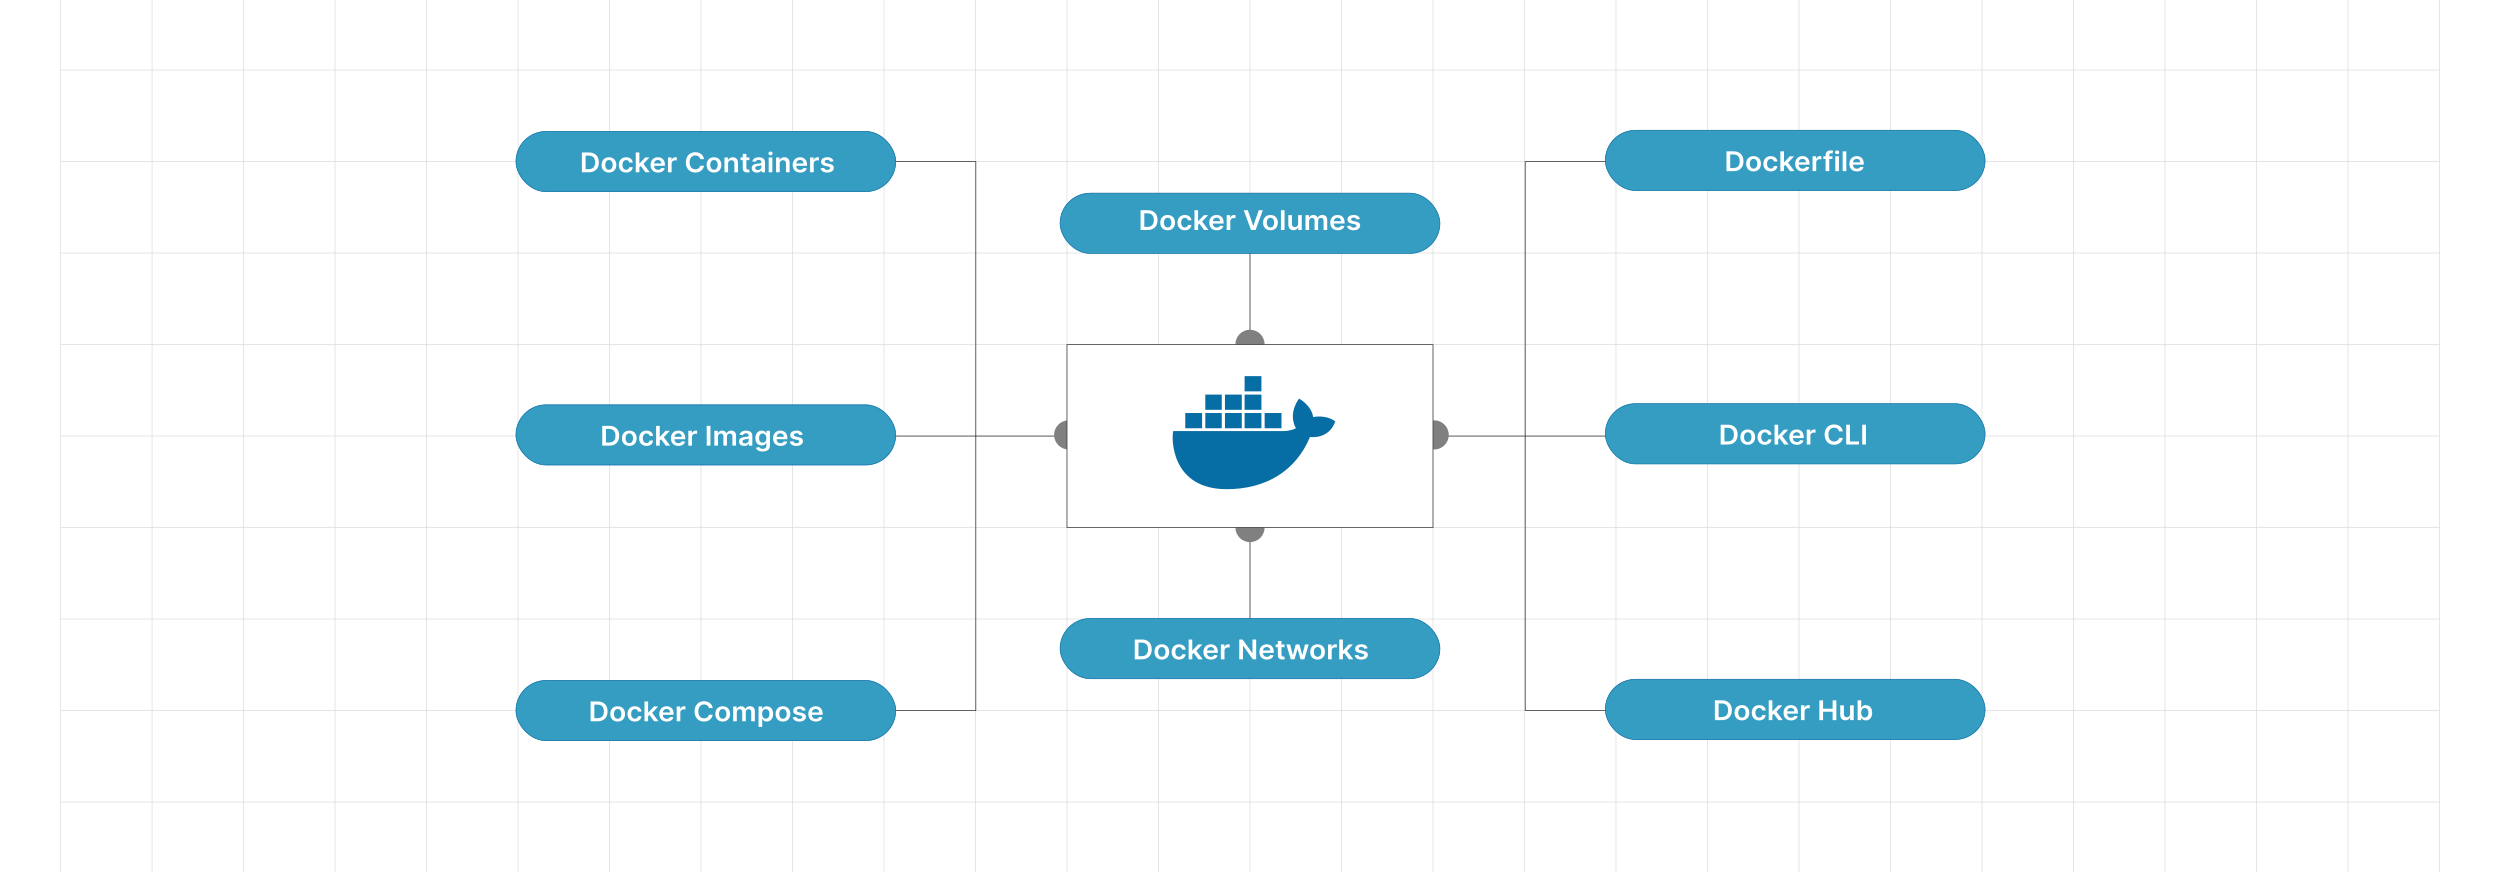 <?xml version="1.0" encoding="UTF-8"?><svg id="Layer_1" xmlns="http://www.w3.org/2000/svg" xmlns:xlink="http://www.w3.org/1999/xlink" viewBox="0 0 860 300"><defs><clipPath id="clippath"><rect y="0" width="860" height="300" fill="none" stroke-width="0"/></clipPath></defs><rect y="0" width="860" height="300" rx="5" ry="5" fill="#fff" stroke-width="0"/><rect y="0" width="860" height="300" rx="5" ry="5" fill="#fff" stroke-width="0"/><rect y="0" width="860" height="300" rx="5" ry="5" fill="#fff" stroke-width="0"/><g clip-path="url(#clippath)"><rect y="0" width="860" height="300" rx="5" ry="5" fill="#fff" stroke-width="0"/><rect x="20.832" y="-7.373" width="818.338" height="314.746" fill="none" stroke="#dbdcdd" stroke-miterlimit="10" stroke-width=".25"/><line x1="20.83" y1="275.899" x2="839.168" y2="275.899" fill="none" stroke="#dbdcdd" stroke-miterlimit="10" stroke-width=".25"/><line x1="20.83" y1="244.424" x2="839.168" y2="244.424" fill="none" stroke="#dbdcdd" stroke-miterlimit="10" stroke-width=".25"/><line x1="20.83" y1="212.949" x2="839.168" y2="212.949" fill="none" stroke="#dbdcdd" stroke-miterlimit="10" stroke-width=".25"/><line x1="20.83" y1="181.475" x2="839.168" y2="181.475" fill="none" stroke="#dbdcdd" stroke-miterlimit="10" stroke-width=".25"/><line x1="20.83" y1="150" x2="839.168" y2="150" fill="none" stroke="#dbdcdd" stroke-miterlimit="10" stroke-width=".25"/><line x1="20.83" y1="118.526" x2="839.168" y2="118.526" fill="none" stroke="#dbdcdd" stroke-miterlimit="10" stroke-width=".25"/><line x1="20.83" y1="87.051" x2="839.168" y2="87.051" fill="none" stroke="#dbdcdd" stroke-miterlimit="10" stroke-width=".25"/><line x1="20.83" y1="55.577" x2="839.168" y2="55.577" fill="none" stroke="#dbdcdd" stroke-miterlimit="10" stroke-width=".25"/><line x1="20.83" y1="24.102" x2="839.168" y2="24.102" fill="none" stroke="#dbdcdd" stroke-miterlimit="10" stroke-width=".25"/><polyline points="807.692 307.373 807.692 275.896 807.692 244.428 807.692 212.95 807.692 181.473 807.692 150.005 807.692 118.527 807.692 87.05 807.692 55.582 807.692 55.572 807.692 24.104 807.692 -7.373" fill="none" stroke="#dbdcdd" stroke-miterlimit="10" stroke-width=".25"/><polyline points="776.215 307.373 776.215 275.896 776.215 244.428 776.215 212.95 776.215 181.473 776.215 150.005 776.215 118.527 776.215 87.05 776.215 55.582 776.215 55.572 776.215 24.104 776.215 -7.373" fill="none" stroke="#dbdcdd" stroke-miterlimit="10" stroke-width=".25"/><polyline points="744.747 307.373 744.747 275.896 744.747 244.428 744.747 212.95 744.747 181.473 744.747 150.005 744.747 118.527 744.747 87.05 744.747 55.582 744.747 55.572 744.747 24.104 744.747 -7.373" fill="none" stroke="#dbdcdd" stroke-miterlimit="10" stroke-width=".25"/><polyline points="713.269 307.373 713.269 275.896 713.269 244.428 713.269 212.95 713.269 181.473 713.269 150.005 713.269 118.527 713.269 87.05 713.269 55.582 713.269 55.572 713.269 24.104 713.269 -7.373" fill="none" stroke="#dbdcdd" stroke-miterlimit="10" stroke-width=".25"/><polyline points="681.792 307.373 681.792 275.896 681.792 244.428 681.792 212.95 681.792 181.473 681.792 150.005 681.792 118.527 681.792 87.05 681.792 55.582 681.792 55.572 681.792 24.104 681.792 -7.373" fill="none" stroke="#dbdcdd" stroke-miterlimit="10" stroke-width=".25"/><polyline points="650.324 307.373 650.324 275.896 650.324 244.428 650.324 212.95 650.324 181.473 650.324 150.005 650.324 118.527 650.324 87.05 650.324 55.582 650.324 55.572 650.324 24.104 650.324 -7.373" fill="none" stroke="#dbdcdd" stroke-miterlimit="10" stroke-width=".25"/><polyline points="618.847 307.373 618.847 275.896 618.847 244.428 618.847 212.95 618.847 181.473 618.847 150.005 618.847 118.527 618.847 87.05 618.847 55.582 618.847 55.572 618.847 24.104 618.847 -7.373" fill="none" stroke="#dbdcdd" stroke-miterlimit="10" stroke-width=".25"/><polyline points="587.369 307.373 587.369 275.896 587.369 244.428 587.369 212.95 587.369 181.473 587.369 150.005 587.369 118.527 587.369 87.05 587.369 55.582 587.369 55.572 587.369 24.104 587.369 -7.373" fill="none" stroke="#dbdcdd" stroke-miterlimit="10" stroke-width=".25"/><polyline points="555.901 307.373 555.901 275.896 555.901 244.428 555.901 212.95 555.901 181.473 555.901 150.005 555.901 118.527 555.901 87.05 555.901 55.582 555.901 55.572 555.901 24.104 555.901 -7.373" fill="none" stroke="#dbdcdd" stroke-miterlimit="10" stroke-width=".25"/><polyline points="524.424 307.373 524.424 275.896 524.424 244.428 524.424 212.95 524.424 181.473 524.424 150.005 524.424 118.527 524.424 87.05 524.424 55.582 524.424 55.572 524.424 24.104 524.424 -7.373" fill="none" stroke="#dbdcdd" stroke-miterlimit="10" stroke-width=".25"/><polyline points="492.946 307.373 492.946 275.896 492.946 244.428 492.946 212.95 492.946 181.473 492.946 150.005 492.946 118.527 492.946 87.05 492.946 55.582 492.946 55.572 492.946 24.104 492.946 -7.373" fill="none" stroke="#dbdcdd" stroke-miterlimit="10" stroke-width=".25"/><polyline points="461.478 307.373 461.478 275.896 461.478 244.428 461.478 212.95 461.478 181.473 461.478 150.005 461.478 118.527 461.478 87.05 461.478 55.582 461.478 55.572 461.478 24.104 461.478 -7.373" fill="none" stroke="#dbdcdd" stroke-miterlimit="10" stroke-width=".25"/><polyline points="430.001 307.373 430.001 275.896 430.001 244.428 430.001 212.95 430.001 181.473 430.001 150.005 430.001 118.527 430.001 87.05 430.001 55.582 430.001 55.572 430.001 24.104 430.001 -7.373" fill="none" stroke="#dbdcdd" stroke-miterlimit="10" stroke-width=".25"/><polyline points="398.523 307.373 398.523 275.896 398.523 244.428 398.523 212.95 398.523 181.473 398.523 150.005 398.523 118.527 398.523 87.05 398.523 55.582 398.523 55.572 398.523 24.104 398.523 -7.373" fill="none" stroke="#dbdcdd" stroke-miterlimit="10" stroke-width=".25"/><polyline points="367.046 307.373 367.046 275.896 367.046 244.428 367.046 212.95 367.046 181.473 367.046 150.005 367.046 118.527 367.046 87.05 367.046 55.582 367.046 55.572 367.046 24.104 367.046 -7.373" fill="none" stroke="#dbdcdd" stroke-miterlimit="10" stroke-width=".25"/><polyline points="335.578 307.373 335.578 275.896 335.578 244.428 335.578 212.95 335.578 181.473 335.578 150.005 335.578 118.527 335.578 87.05 335.578 55.582 335.578 55.572 335.578 24.104 335.578 -7.373" fill="none" stroke="#dbdcdd" stroke-miterlimit="10" stroke-width=".25"/><polyline points="304.101 307.373 304.101 275.896 304.101 244.428 304.101 212.95 304.101 181.473 304.101 150.005 304.101 118.527 304.101 87.05 304.101 55.582 304.101 55.572 304.101 24.104 304.101 -7.373" fill="none" stroke="#dbdcdd" stroke-miterlimit="10" stroke-width=".25"/><polyline points="272.623 307.373 272.623 275.896 272.623 244.428 272.623 212.95 272.623 181.473 272.623 150.005 272.623 118.527 272.623 87.05 272.623 55.582 272.623 55.572 272.623 24.104 272.623 -7.373" fill="none" stroke="#dbdcdd" stroke-miterlimit="10" stroke-width=".25"/><polyline points="241.155 307.373 241.155 275.896 241.155 244.428 241.155 212.95 241.155 181.473 241.155 150.005 241.155 118.527 241.155 87.05 241.155 55.582 241.155 55.572 241.155 24.104 241.155 -7.373" fill="none" stroke="#dbdcdd" stroke-miterlimit="10" stroke-width=".25"/><polyline points="209.678 307.373 209.678 275.896 209.678 244.428 209.678 212.95 209.678 181.473 209.678 150.005 209.678 118.527 209.678 87.05 209.678 55.582 209.678 55.572 209.678 24.104 209.678 -7.373" fill="none" stroke="#dbdcdd" stroke-miterlimit="10" stroke-width=".25"/><polyline points="178.2 307.373 178.2 275.896 178.2 244.428 178.2 212.95 178.2 181.473 178.2 150.005 178.2 118.527 178.2 87.05 178.2 55.582 178.2 55.572 178.2 24.104 178.2 -7.373" fill="none" stroke="#dbdcdd" stroke-miterlimit="10" stroke-width=".25"/><polyline points="146.732 307.373 146.732 275.896 146.732 244.428 146.732 212.95 146.732 181.473 146.732 150.005 146.732 118.527 146.732 87.05 146.732 55.582 146.732 55.572 146.732 24.104 146.732 -7.373" fill="none" stroke="#dbdcdd" stroke-miterlimit="10" stroke-width=".25"/><polyline points="115.255 307.373 115.255 275.896 115.255 244.428 115.255 212.95 115.255 181.473 115.255 150.005 115.255 118.527 115.255 87.05 115.255 55.582 115.255 55.572 115.255 24.104 115.255 -7.373" fill="none" stroke="#dbdcdd" stroke-miterlimit="10" stroke-width=".25"/><polyline points="83.777 307.373 83.777 275.896 83.777 244.428 83.777 212.95 83.777 181.473 83.777 150.005 83.777 118.527 83.777 87.05 83.777 55.582 83.777 55.572 83.777 24.104 83.777 -7.373" fill="none" stroke="#dbdcdd" stroke-miterlimit="10" stroke-width=".25"/><polyline points="52.309 307.373 52.309 275.896 52.309 244.428 52.309 212.95 52.309 181.473 52.309 150.005 52.309 118.527 52.309 87.05 52.309 55.582 52.309 55.572 52.309 24.104 52.309 -7.373" fill="none" stroke="#dbdcdd" stroke-miterlimit="10" stroke-width=".25"/></g><polyline points="367.623 150.005 335.683 150.005 335.683 55.572 303.732 55.572" fill="none" stroke="#333" stroke-miterlimit="10" stroke-width=".252"/><polyline points="303.732 150.005 335.683 150.005 335.683 244.428 303.732 244.428" fill="none" stroke="#333" stroke-miterlimit="10" stroke-width=".252"/><polyline points="492.732 150.005 524.673 150.005 524.673 55.572 556.623 55.572" fill="none" stroke="#333" stroke-miterlimit="10" stroke-width=".252"/><polyline points="556.623 150.005 524.673 150.005 524.673 244.428 556.623 244.428" fill="none" stroke="#333" stroke-miterlimit="10" stroke-width=".252"/><circle cx="367.623" cy="149.609" r="5.017" fill="gray" stroke-width="0"/><circle cx="493.352" cy="149.609" r="5.017" fill="gray" stroke-width="0"/><rect x="177.488" y="45.217" width="130.64" height="20.712" rx="10.356" ry="10.356" fill="#349dc1" stroke="#066da5" stroke-miterlimit="10" stroke-width=".25"/><path d="M202.567,59.264h-2.398v-6.807h2.446c.703,0,1.308.136,1.812.407.506.272.894.661,1.167,1.168.272.508.407,1.115.407,1.822,0,.709-.136,1.318-.409,1.828s-.666.901-1.179,1.173-1.128.409-1.847.409ZM201.451,58.197h1.054c.493,0,.904-.087,1.233-.261.33-.174.577-.434.743-.781s.249-.781.249-1.301c0-.521-.083-.954-.249-1.298-.166-.344-.41-.603-.734-.774-.323-.171-.725-.257-1.204-.257h-1.092v4.673Z" fill="#fff" stroke-width="0"/><path d="M209.478,59.364c-.519,0-.968-.109-1.348-.329-.38-.219-.675-.526-.883-.92-.209-.395-.312-.856-.312-1.383s.103-.989.312-1.386c.208-.397.503-.705.883-.924.38-.22.829-.329,1.348-.329s.968.109,1.348.329c.381.219.675.527.884.924.208.397.312.859.312,1.386s-.104.988-.312,1.383c-.209.395-.503.701-.884.92-.38.22-.829.329-1.348.329ZM209.485,58.4c.281,0,.517-.075.705-.224.19-.15.33-.351.424-.604.093-.252.14-.534.14-.844,0-.312-.047-.596-.14-.849-.094-.254-.234-.456-.424-.607-.189-.15-.424-.226-.705-.226-.288,0-.526.075-.717.226-.19.151-.332.353-.425.607-.094.253-.141.537-.141.849,0,.31.047.592.141.844.093.252.234.454.425.604.19.149.429.224.717.224Z" fill="#fff" stroke-width="0"/><path d="M215.394,59.364c-.529,0-.984-.112-1.363-.335-.379-.224-.67-.534-.874-.929s-.306-.852-.306-1.368c0-.519.103-.977.31-1.375s.501-.708.88-.931.827-.334,1.346-.334c.431,0,.812.076,1.145.228s.599.366.797.642.31.598.339.965h-1.196c-.048-.246-.163-.451-.344-.616s-.422-.248-.724-.248c-.256,0-.48.066-.674.198s-.344.321-.451.566c-.107.246-.161.541-.161.884,0,.348.054.646.159.896.106.249.255.441.447.575.192.134.419.201.68.201.185,0,.35-.034.496-.102.145-.067.269-.166.368-.294.099-.128.167-.285.203-.469h1.196c-.03.361-.141.681-.332.959-.191.278-.451.495-.781.651-.329.156-.716.234-1.161.234Z" fill="#fff" stroke-width="0"/><path d="M218.698,59.264v-6.807h1.251v6.807h-1.251ZM219.839,57.662l-.004-1.453h.201l1.907-2.051h1.462l-2.347,2.513h-.259l-.961.991ZM222.03,59.264l-1.728-2.323.844-.848,2.381,3.171h-1.496Z" fill="#fff" stroke-width="0"/><path d="M226.364,59.364c-.532,0-.991-.107-1.378-.321-.386-.214-.683-.517-.89-.911-.207-.393-.31-.857-.31-1.391,0-.525.103-.986.312-1.384.208-.398.5-.708.876-.931s.816-.334,1.323-.334c.327,0,.637.05.929.151.291.101.549.256.773.467s.401.478.53.803c.13.325.194.711.194,1.158v.369h-4.352v-.811h3.152c-.003-.231-.055-.436-.156-.617-.101-.181-.242-.323-.423-.427-.181-.104-.392-.156-.631-.156-.256,0-.48.059-.674.178s-.344.273-.451.465c-.107.191-.162.401-.164.63v.708c0,.297.057.551.169.763.113.211.272.373.474.485.203.112.44.168.712.168.183,0,.347-.025.494-.075.147-.05.275-.123.384-.221.108-.098.19-.218.245-.362l1.169.126c-.074.297-.214.556-.42.776-.207.221-.47.391-.79.512-.32.121-.686.181-1.099.181Z" fill="#fff" stroke-width="0"/><path d="M229.781,59.264v-5.106h1.213v.851h.056c.097-.295.263-.522.499-.683s.507-.241.81-.241c.069,0,.147.003.233.008.087.006.158.014.216.025v1.107c-.053-.018-.137-.034-.25-.048-.114-.014-.225-.021-.33-.021-.229,0-.433.047-.613.141-.182.094-.323.225-.427.391-.104.167-.156.358-.156.575v3.002h-1.251Z" fill="#fff" stroke-width="0"/><path d="M242.171,54.753h-1.292c-.037-.204-.105-.385-.204-.543-.099-.159-.223-.293-.37-.404-.147-.11-.315-.194-.502-.251-.189-.056-.391-.085-.607-.085-.385,0-.726.092-1.022.277s-.53.456-.698.811c-.168.356-.252.79-.252,1.301,0,.521.084.959.254,1.315.169.355.402.624.698.804s.635.271,1.018.271c.212,0,.41-.027.596-.082s.352-.135.501-.241c.149-.106.274-.237.377-.392.102-.155.174-.333.213-.532l1.292.007c-.048.323-.152.627-.312.911s-.369.533-.627.75c-.258.216-.56.384-.905.505-.346.121-.73.181-1.151.181-.622,0-1.177-.139-1.665-.415-.489-.277-.874-.677-1.154-1.2-.281-.523-.422-1.15-.422-1.881,0-.733.142-1.361.425-1.883s.669-.921,1.158-1.198c.488-.277,1.041-.415,1.658-.415.395,0,.761.053,1.1.16.338.106.64.262.905.467.265.205.483.456.654.751.172.296.284.633.337,1.012Z" fill="#fff" stroke-width="0"/><path d="M245.609,59.364c-.519,0-.968-.109-1.348-.329-.38-.219-.675-.526-.883-.92-.209-.395-.312-.856-.312-1.383s.103-.989.312-1.386c.208-.397.503-.705.883-.924.38-.22.829-.329,1.348-.329s.968.109,1.348.329c.381.219.675.527.884.924.208.397.312.859.312,1.386s-.104.988-.312,1.383c-.209.395-.503.701-.884.92-.38.22-.829.329-1.348.329ZM245.616,58.4c.281,0,.517-.075.705-.224.19-.15.33-.351.424-.604.093-.252.14-.534.14-.844,0-.312-.047-.596-.14-.849-.094-.254-.234-.456-.424-.607-.189-.15-.424-.226-.705-.226-.288,0-.526.075-.717.226-.19.151-.332.353-.425.607-.094.253-.141.537-.141.849,0,.31.047.592.141.844.093.252.234.454.425.604.19.149.429.224.717.224Z" fill="#fff" stroke-width="0"/><path d="M250.461,56.272v2.992h-1.251v-5.106h1.196v.868h.061c.122-.286.317-.513.586-.682s.601-.252.997-.252c.366,0,.686.075.959.226.273.15.485.369.636.655.151.286.226.633.224,1.04v3.251h-1.252v-3.064c0-.341-.091-.608-.274-.801-.183-.193-.435-.289-.759-.289-.219,0-.413.046-.582.138-.169.092-.302.225-.398.398s-.144.382-.144.628Z" fill="#fff" stroke-width="0"/><path d="M257.794,54.159v.931h-3.051v-.931h3.051ZM255.496,52.935h1.251v4.793c0,.162.026.285.078.371s.12.144.205.174c.086.031.18.047.284.047.078,0,.15-.006.216-.017.065-.011.115-.021.15-.03l.211.941c-.067.022-.162.046-.285.073-.124.026-.274.042-.451.046-.314.009-.596-.037-.847-.138-.251-.101-.45-.257-.597-.47-.145-.212-.218-.478-.216-.798v-4.992Z" fill="#fff" stroke-width="0"/><path d="M260.369,59.367c-.336,0-.639-.058-.907-.174-.268-.117-.479-.289-.636-.517-.155-.228-.233-.51-.233-.844,0-.288.056-.526.166-.715.111-.188.262-.339.453-.452.191-.113.407-.199.647-.258.241-.059.49-.101.749-.128.31-.031.562-.059.757-.085.193-.025.334-.065.423-.12.089-.054.133-.139.133-.254v-.02c0-.251-.077-.444-.231-.582-.154-.138-.377-.206-.667-.206-.307,0-.549.065-.728.193-.179.129-.299.28-.361.456l-1.168-.16c.093-.31.244-.57.456-.779.213-.209.472-.367.778-.472.306-.105.644-.158,1.016-.158.256,0,.511.029.764.086.254.058.485.152.695.284.209.132.378.31.506.537s.191.509.191.848v3.417h-1.202v-.701h-.042c-.075.142-.183.274-.319.397s-.309.222-.515.296-.448.111-.725.111ZM260.694,58.483c.251,0,.469-.048.653-.144.185-.096.326-.224.427-.384s.15-.334.15-.522v-.602c-.039.031-.105.06-.199.086-.093.027-.197.05-.312.07s-.23.038-.342.053c-.113.016-.211.029-.294.04-.186.024-.353.064-.501.12-.147.055-.264.132-.35.231-.085.099-.128.226-.128.38,0,.222.085.389.253.502.168.113.382.169.643.169Z" fill="#fff" stroke-width="0"/><path d="M265.061,53.434c-.198,0-.368-.064-.511-.191-.144-.127-.215-.281-.215-.46,0-.182.071-.336.215-.464.143-.127.312-.191.511-.191.201,0,.372.064.514.191s.212.282.212.464c0,.179-.07.333-.212.46s-.312.191-.514.191ZM264.432,59.264v-5.106h1.251v5.106h-1.251Z" fill="#fff" stroke-width="0"/><path d="M268.221,56.272v2.992h-1.251v-5.106h1.196v.868h.061c.122-.286.317-.513.586-.682s.601-.252.997-.252c.366,0,.686.075.959.226.273.15.485.369.636.655.151.286.226.633.224,1.04v3.251h-1.252v-3.064c0-.341-.091-.608-.274-.801-.183-.193-.435-.289-.759-.289-.219,0-.413.046-.582.138-.169.092-.302.225-.398.398s-.144.382-.144.628Z" fill="#fff" stroke-width="0"/><path d="M275.254,59.364c-.532,0-.991-.107-1.378-.321-.386-.214-.683-.517-.89-.911-.207-.393-.31-.857-.31-1.391,0-.525.103-.986.312-1.384.208-.398.5-.708.876-.931s.816-.334,1.323-.334c.327,0,.637.05.929.151.291.101.549.256.773.467s.401.478.53.803c.13.325.194.711.194,1.158v.369h-4.352v-.811h3.152c-.003-.231-.055-.436-.156-.617-.101-.181-.242-.323-.423-.427-.181-.104-.392-.156-.631-.156-.256,0-.48.059-.674.178s-.344.273-.451.465c-.107.191-.162.401-.164.63v.708c0,.297.057.551.169.763.113.211.272.373.474.485.203.112.44.168.712.168.183,0,.347-.025.494-.075.147-.05.275-.123.384-.221.108-.098.19-.218.245-.362l1.169.126c-.074.297-.214.556-.42.776-.207.221-.47.391-.79.512-.32.121-.686.181-1.099.181Z" fill="#fff" stroke-width="0"/><path d="M278.671,59.264v-5.106h1.213v.851h.056c.097-.295.263-.522.499-.683s.507-.241.81-.241c.069,0,.147.003.233.008.087.006.158.014.216.025v1.107c-.053-.018-.137-.034-.25-.048-.114-.014-.225-.021-.33-.021-.229,0-.433.047-.613.141-.182.094-.323.225-.427.391-.104.167-.156.358-.156.575v3.002h-1.251Z" fill="#fff" stroke-width="0"/><path d="M286.726,55.508l-1.14.12c-.033-.111-.089-.215-.168-.312-.08-.098-.186-.176-.319-.236-.134-.06-.298-.09-.491-.09-.261,0-.478.054-.655.163-.176.109-.263.249-.261.422-.002.148.055.269.171.362.117.093.31.169.579.23l.905.186c.503.104.876.269,1.122.495.245.226.369.522.371.888-.002.321-.1.605-.292.849s-.459.436-.8.573-.732.206-1.175.206c-.65,0-1.173-.131-1.569-.394-.397-.263-.633-.629-.708-1.099l1.22-.113c.055.231.173.405.352.522.18.118.413.176.701.176.297,0,.536-.059.717-.176.182-.117.272-.263.272-.435,0-.146-.058-.267-.174-.362-.117-.095-.297-.169-.541-.219l-.905-.183c-.51-.102-.887-.274-1.131-.517s-.365-.55-.362-.922c-.003-.315.087-.588.268-.819s.434-.411.757-.539.697-.191,1.121-.191c.622,0,1.112.127,1.471.382s.58.599.665,1.034Z" fill="#fff" stroke-width="0"/><rect x="177.488" y="139.253" width="130.64" height="20.712" rx="10.356" ry="10.356" fill="#349dc1" stroke="#066da5" stroke-miterlimit="10" stroke-width=".25"/><path d="M209.567,153.301h-2.398v-6.807h2.446c.703,0,1.308.136,1.812.407.506.272.894.661,1.167,1.168.272.508.407,1.115.407,1.822,0,.709-.136,1.318-.409,1.828s-.666.901-1.179,1.173-1.128.409-1.847.409ZM208.451,152.234h1.054c.493,0,.904-.087,1.233-.261.33-.174.577-.434.743-.781s.249-.781.249-1.301c0-.521-.083-.954-.249-1.298-.166-.344-.41-.603-.734-.774-.323-.171-.725-.257-1.204-.257h-1.092v4.673Z" fill="#fff" stroke-width="0"/><path d="M216.478,153.4c-.519,0-.968-.109-1.348-.329-.38-.219-.675-.526-.883-.92-.209-.395-.312-.856-.312-1.383s.103-.989.312-1.386c.208-.397.503-.705.883-.924.38-.22.829-.329,1.348-.329s.968.109,1.348.329c.381.219.675.527.884.924.208.397.312.859.312,1.386s-.104.988-.312,1.383c-.209.395-.503.701-.884.92-.38.22-.829.329-1.348.329ZM216.485,152.436c.281,0,.517-.075.705-.224.19-.15.33-.351.424-.604.093-.252.14-.534.14-.844,0-.312-.047-.596-.14-.849-.094-.254-.234-.456-.424-.607-.189-.15-.424-.226-.705-.226-.288,0-.526.075-.717.226-.19.151-.332.353-.425.607-.094.253-.141.537-.141.849,0,.31.047.592.141.844.093.252.234.454.425.604.19.149.429.224.717.224Z" fill="#fff" stroke-width="0"/><path d="M222.394,153.4c-.529,0-.984-.112-1.363-.335-.379-.224-.67-.534-.874-.929s-.306-.852-.306-1.368c0-.519.103-.977.31-1.375s.501-.708.88-.931.827-.334,1.346-.334c.431,0,.812.076,1.145.228s.599.366.797.642.31.598.339.965h-1.196c-.048-.246-.163-.451-.344-.616s-.422-.248-.724-.248c-.256,0-.48.066-.674.198s-.344.321-.451.566c-.107.246-.161.541-.161.884,0,.348.054.646.159.896.106.249.255.441.447.575.192.134.419.201.68.201.185,0,.35-.034.496-.102.145-.067.269-.166.368-.294.099-.128.167-.285.203-.469h1.196c-.03.361-.141.681-.332.959-.191.278-.451.495-.781.651-.329.156-.716.234-1.161.234Z" fill="#fff" stroke-width="0"/><path d="M225.698,153.301v-6.807h1.251v6.807h-1.251ZM226.839,151.699l-.004-1.453h.201l1.907-2.051h1.462l-2.347,2.513h-.259l-.961.991ZM229.03,153.301l-1.728-2.323.844-.848,2.381,3.171h-1.496Z" fill="#fff" stroke-width="0"/><path d="M233.364,153.4c-.532,0-.991-.107-1.378-.321-.386-.214-.683-.517-.89-.911-.207-.393-.31-.857-.31-1.391,0-.525.103-.986.312-1.384.208-.398.5-.708.876-.931s.816-.334,1.323-.334c.327,0,.637.05.929.151.291.101.549.256.773.467s.401.478.53.803c.13.325.194.711.194,1.158v.369h-4.352v-.811h3.152c-.003-.231-.055-.436-.156-.617-.101-.181-.242-.323-.423-.427-.181-.104-.392-.156-.631-.156-.256,0-.48.059-.674.178s-.344.273-.451.465c-.107.191-.162.401-.164.63v.708c0,.297.057.551.169.763.113.211.272.373.474.485.203.112.44.168.712.168.183,0,.347-.025.494-.075.147-.05.275-.123.384-.221.108-.098.19-.218.245-.362l1.169.126c-.074.297-.214.556-.42.776-.207.221-.47.391-.79.512-.32.121-.686.181-1.099.181Z" fill="#fff" stroke-width="0"/><path d="M236.781,153.301v-5.106h1.213v.851h.056c.097-.295.263-.522.499-.683s.507-.241.81-.241c.069,0,.147.003.233.008.087.006.158.014.216.025v1.107c-.053-.018-.137-.034-.25-.048-.114-.014-.225-.021-.33-.021-.229,0-.433.047-.613.141-.182.094-.323.225-.427.391-.104.167-.156.358-.156.575v3.002h-1.251Z" fill="#fff" stroke-width="0"/><path d="M244.395,146.494v6.807h-1.282v-6.807h1.282Z" fill="#fff" stroke-width="0"/><path d="M245.732,153.301v-5.106h1.196v.868h.061c.111-.292.294-.521.55-.686s.56-.248.916-.248c.359,0,.663.084.91.251.248.168.423.395.523.683h.056c.117-.284.316-.51.596-.68.28-.17.612-.254.997-.254.489,0,.888.148,1.196.445s.463.73.463,1.3v3.427h-1.255v-3.241c0-.317-.087-.549-.262-.696-.176-.147-.39-.221-.644-.221-.302,0-.537.09-.706.271-.17.181-.255.415-.255.703v3.184h-1.227v-3.291c0-.264-.082-.474-.247-.632-.165-.157-.38-.236-.644-.236-.18,0-.343.044-.49.131s-.266.21-.352.369c-.088.158-.132.343-.132.553v3.104h-1.251Z" fill="#fff" stroke-width="0"/><path d="M255.996,153.404c-.336,0-.639-.058-.907-.174-.268-.117-.479-.289-.636-.517-.155-.228-.233-.51-.233-.844,0-.288.056-.526.166-.715.111-.188.262-.339.453-.452.191-.113.407-.199.647-.258.241-.059.49-.101.749-.128.31-.031.562-.059.757-.085.193-.025.334-.065.423-.12.089-.054.133-.139.133-.254v-.02c0-.251-.077-.444-.231-.582-.154-.138-.377-.206-.667-.206-.307,0-.549.065-.728.193-.179.129-.299.28-.361.456l-1.168-.16c.093-.31.244-.57.456-.779.213-.209.472-.367.778-.472.306-.105.644-.158,1.016-.158.256,0,.511.029.764.086.254.058.485.152.695.284.209.132.378.31.506.537s.191.509.191.848v3.417h-1.202v-.701h-.042c-.075.142-.183.274-.319.397s-.309.222-.515.296-.448.111-.725.111ZM256.321,152.519c.251,0,.469-.048.653-.144.185-.096.326-.224.427-.384s.15-.334.15-.522v-.602c-.039.031-.105.06-.199.086-.093.027-.197.05-.312.07s-.23.038-.342.053c-.113.016-.211.029-.294.04-.186.024-.353.064-.501.12-.147.055-.264.132-.35.231-.085.099-.128.226-.128.38,0,.222.085.389.253.502.168.113.382.169.643.169Z" fill="#fff" stroke-width="0"/><path d="M262.368,155.322c-.449,0-.835-.058-1.157-.175-.323-.116-.582-.272-.778-.467-.195-.195-.331-.411-.407-.648l1.126-.263c.051.1.125.199.222.297s.228.181.393.246c.164.065.372.098.623.098.355,0,.648-.083.882-.248.232-.165.349-.435.349-.812v-.967h-.062c-.065.124-.158.252-.281.382s-.285.24-.487.329c-.201.089-.454.133-.759.133-.407,0-.776-.092-1.107-.277-.33-.185-.593-.462-.788-.831-.194-.369-.292-.832-.292-1.388,0-.56.098-1.034.292-1.421.195-.387.458-.68.79-.881s.701-.301,1.109-.301c.31,0,.567.05.769.151.202.101.362.221.482.362.12.141.211.273.273.397h.069v-.844h1.234v5.189c0,.436-.108.798-.325,1.083-.217.286-.513.5-.889.642-.375.142-.802.213-1.278.213ZM262.379,152.284c.265,0,.49-.062.677-.186s.329-.303.426-.535c.097-.233.144-.512.144-.838,0-.321-.048-.603-.144-.844-.096-.241-.235-.429-.421-.564-.185-.134-.413-.201-.683-.201-.279,0-.512.07-.698.209-.186.14-.327.331-.422.574s-.142.518-.142.826c0,.312.048.586.144.819.096.234.237.415.425.545.188.129.419.194.693.194Z" fill="#fff" stroke-width="0"/><path d="M268.496,153.4c-.532,0-.991-.107-1.378-.321-.386-.214-.683-.517-.89-.911-.207-.393-.31-.857-.31-1.391,0-.525.103-.986.312-1.384.208-.398.5-.708.876-.931s.816-.334,1.323-.334c.327,0,.637.05.929.151.291.101.549.256.773.467s.401.478.53.803c.13.325.194.711.194,1.158v.369h-4.352v-.811h3.152c-.003-.231-.055-.436-.156-.617-.101-.181-.242-.323-.423-.427-.181-.104-.392-.156-.631-.156-.256,0-.48.059-.674.178s-.344.273-.451.465c-.107.191-.162.401-.164.63v.708c0,.297.057.551.169.763.113.211.272.373.474.485.203.112.44.168.712.168.183,0,.347-.025.494-.075.147-.05.275-.123.384-.221.108-.098.19-.218.245-.362l1.169.126c-.074.297-.214.556-.42.776-.207.221-.47.391-.79.512-.32.121-.686.181-1.099.181Z" fill="#fff" stroke-width="0"/><path d="M276.108,149.545l-1.14.12c-.033-.111-.089-.215-.168-.312-.08-.098-.186-.176-.319-.236-.134-.06-.298-.09-.491-.09-.261,0-.478.054-.655.163-.176.109-.263.249-.261.422-.002.148.055.269.171.362.117.093.31.169.579.23l.905.186c.503.104.876.269,1.122.495.245.226.369.522.371.888-.002.321-.1.605-.292.849s-.459.436-.8.573-.732.206-1.175.206c-.65,0-1.173-.131-1.569-.394-.397-.263-.633-.629-.708-1.099l1.22-.113c.055.231.173.405.352.522.18.118.413.176.701.176.297,0,.536-.059.717-.176.182-.117.272-.263.272-.435,0-.146-.058-.267-.174-.362-.117-.095-.297-.169-.541-.219l-.905-.183c-.51-.102-.887-.274-1.131-.517s-.365-.55-.362-.922c-.003-.315.087-.588.268-.819s.434-.411.757-.539.697-.191,1.121-.191c.622,0,1.112.127,1.471.382s.58.599.665,1.034Z" fill="#fff" stroke-width="0"/><rect x="177.488" y="234.072" width="130.64" height="20.712" rx="10.356" ry="10.356" fill="#349dc1" stroke="#066da5" stroke-miterlimit="10" stroke-width=".25"/><path d="M205.567,248.12h-2.398v-6.807h2.446c.703,0,1.308.136,1.812.407.506.272.894.661,1.167,1.168.272.508.407,1.115.407,1.822,0,.709-.136,1.318-.409,1.828s-.666.901-1.179,1.173-1.128.409-1.847.409ZM204.451,247.053h1.054c.493,0,.904-.087,1.233-.261.33-.174.577-.434.743-.781s.249-.781.249-1.301c0-.521-.083-.954-.249-1.298-.166-.344-.41-.603-.734-.774-.323-.171-.725-.257-1.204-.257h-1.092v4.673Z" fill="#fff" stroke-width="0"/><path d="M212.478,248.219c-.519,0-.968-.109-1.348-.329-.38-.219-.675-.526-.883-.92-.209-.395-.312-.856-.312-1.383s.103-.989.312-1.386c.208-.397.503-.705.883-.924.38-.22.829-.329,1.348-.329s.968.109,1.348.329c.381.219.675.527.884.924.208.397.312.859.312,1.386s-.104.988-.312,1.383c-.209.395-.503.701-.884.92-.38.22-.829.329-1.348.329ZM212.485,247.255c.281,0,.517-.075.705-.224.19-.15.33-.351.424-.604.093-.252.14-.534.14-.844,0-.312-.047-.596-.14-.849-.094-.254-.234-.456-.424-.607-.189-.15-.424-.226-.705-.226-.288,0-.526.075-.717.226-.19.151-.332.353-.425.607-.094.253-.141.537-.141.849,0,.31.047.592.141.844.093.252.234.454.425.604.19.149.429.224.717.224Z" fill="#fff" stroke-width="0"/><path d="M218.394,248.219c-.529,0-.984-.112-1.363-.335-.379-.224-.67-.534-.874-.929s-.306-.852-.306-1.368c0-.519.103-.977.31-1.375s.501-.708.88-.931.827-.334,1.346-.334c.431,0,.812.076,1.145.228s.599.366.797.642.31.598.339.965h-1.196c-.048-.246-.163-.451-.344-.616s-.422-.248-.724-.248c-.256,0-.48.066-.674.198s-.344.321-.451.566c-.107.246-.161.541-.161.884,0,.348.054.646.159.896.106.249.255.441.447.575.192.134.419.201.68.201.185,0,.35-.034.496-.102.145-.067.269-.166.368-.294.099-.128.167-.285.203-.469h1.196c-.03.361-.141.681-.332.959-.191.278-.451.495-.781.651-.329.156-.716.234-1.161.234Z" fill="#fff" stroke-width="0"/><path d="M221.698,248.12v-6.807h1.251v6.807h-1.251ZM222.839,246.518l-.004-1.453h.201l1.907-2.051h1.462l-2.347,2.513h-.259l-.961.991ZM225.03,248.12l-1.728-2.323.844-.848,2.381,3.171h-1.496Z" fill="#fff" stroke-width="0"/><path d="M229.364,248.219c-.532,0-.991-.107-1.378-.321-.386-.214-.683-.517-.89-.911-.207-.393-.31-.857-.31-1.391,0-.525.103-.986.312-1.384.208-.398.5-.708.876-.931s.816-.334,1.323-.334c.327,0,.637.05.929.151.291.101.549.256.773.467s.401.478.53.803c.13.325.194.711.194,1.158v.369h-4.352v-.811h3.152c-.003-.231-.055-.436-.156-.617-.101-.181-.242-.323-.423-.427-.181-.104-.392-.156-.631-.156-.256,0-.48.059-.674.178s-.344.273-.451.465c-.107.191-.162.401-.164.63v.708c0,.297.057.551.169.763.113.211.272.373.474.485.203.112.44.168.712.168.183,0,.347-.025.494-.075.147-.05.275-.123.384-.221.108-.098.19-.218.245-.362l1.169.126c-.074.297-.214.556-.42.776-.207.221-.47.391-.79.512-.32.121-.686.181-1.099.181Z" fill="#fff" stroke-width="0"/><path d="M232.781,248.12v-5.106h1.213v.851h.056c.097-.295.263-.522.499-.683s.507-.241.81-.241c.069,0,.147.003.233.008.087.006.158.014.216.025v1.107c-.053-.018-.137-.034-.25-.048-.114-.014-.225-.021-.33-.021-.229,0-.433.047-.613.141-.182.094-.323.225-.427.391-.104.167-.156.358-.156.575v3.002h-1.251Z" fill="#fff" stroke-width="0"/><path d="M245.171,243.609h-1.292c-.037-.204-.105-.385-.204-.543-.099-.159-.223-.293-.37-.404-.147-.11-.315-.194-.502-.251-.189-.056-.391-.085-.607-.085-.385,0-.726.092-1.022.277s-.53.456-.698.811c-.168.356-.252.79-.252,1.301,0,.521.084.959.254,1.315.169.355.402.624.698.804s.635.271,1.018.271c.212,0,.41-.027.596-.082s.352-.135.501-.241c.149-.106.274-.237.377-.392.102-.155.174-.333.213-.532l1.292.007c-.048.323-.152.627-.312.911s-.369.533-.627.75c-.258.216-.56.384-.905.505-.346.121-.73.181-1.151.181-.622,0-1.177-.139-1.665-.415-.489-.277-.874-.677-1.154-1.2-.281-.523-.422-1.15-.422-1.881,0-.733.142-1.361.425-1.883s.669-.921,1.158-1.198c.488-.277,1.041-.415,1.658-.415.395,0,.761.053,1.1.16.338.106.64.262.905.467.265.205.483.456.654.751.172.296.284.633.337,1.012Z" fill="#fff" stroke-width="0"/><path d="M248.609,248.219c-.519,0-.968-.109-1.348-.329-.38-.219-.675-.526-.883-.92-.209-.395-.312-.856-.312-1.383s.103-.989.312-1.386c.208-.397.503-.705.883-.924.38-.22.829-.329,1.348-.329s.968.109,1.348.329c.381.219.675.527.884.924.208.397.312.859.312,1.386s-.104.988-.312,1.383c-.209.395-.503.701-.884.92-.38.22-.829.329-1.348.329ZM248.616,247.255c.281,0,.517-.075.705-.224.19-.15.33-.351.424-.604.093-.252.14-.534.14-.844,0-.312-.047-.596-.14-.849-.094-.254-.234-.456-.424-.607-.189-.15-.424-.226-.705-.226-.288,0-.526.075-.717.226-.19.151-.332.353-.425.607-.094.253-.141.537-.141.849,0,.31.047.592.141.844.093.252.234.454.425.604.19.149.429.224.717.224Z" fill="#fff" stroke-width="0"/><path d="M252.21,248.12v-5.106h1.196v.868h.061c.111-.292.294-.521.55-.686s.56-.248.916-.248c.359,0,.663.084.91.251.248.168.423.395.523.683h.056c.117-.284.316-.51.596-.68.28-.17.612-.254.997-.254.489,0,.888.148,1.196.445s.463.73.463,1.3v3.427h-1.255v-3.241c0-.317-.087-.549-.262-.696-.176-.147-.39-.221-.644-.221-.302,0-.537.09-.706.271-.17.181-.255.415-.255.703v3.184h-1.227v-3.291c0-.264-.082-.474-.247-.632-.165-.157-.38-.236-.644-.236-.18,0-.343.044-.49.131s-.266.21-.352.369c-.088.158-.132.343-.132.553v3.104h-1.251Z" fill="#fff" stroke-width="0"/><path d="M260.946,250.034v-7.02h1.23v.844h.072c.065-.124.156-.256.273-.397.117-.141.276-.262.477-.362.201-.101.456-.151.768-.151.41,0,.78.1,1.111.301.33.201.593.497.787.887.195.391.292.871.292,1.438,0,.56-.095,1.037-.286,1.429-.191.392-.452.691-.781.897s-.703.309-1.12.309c-.304,0-.556-.049-.757-.146-.2-.097-.36-.215-.481-.354-.121-.138-.215-.27-.282-.394h-.052v2.719h-1.251ZM262.173,245.567c0,.33.05.619.147.868.098.248.239.441.425.58.185.138.411.207.676.207.276,0,.508-.071.694-.214s.328-.339.424-.588c.096-.249.144-.534.144-.853,0-.317-.048-.598-.142-.844-.095-.246-.235-.439-.422-.579-.186-.139-.42-.209-.698-.209-.268,0-.494.067-.681.203s-.328.325-.424.568-.144.531-.144.861Z" fill="#fff" stroke-width="0"/><path d="M269.341,248.219c-.519,0-.968-.109-1.348-.329-.38-.219-.675-.526-.883-.92-.209-.395-.312-.856-.312-1.383s.103-.989.312-1.386c.208-.397.503-.705.883-.924.38-.22.829-.329,1.348-.329s.968.109,1.348.329c.381.219.675.527.884.924.208.397.312.859.312,1.386s-.104.988-.312,1.383c-.209.395-.503.701-.884.92-.38.22-.829.329-1.348.329ZM269.347,247.255c.281,0,.517-.075.705-.224.19-.15.33-.351.424-.604.093-.252.14-.534.14-.844,0-.312-.047-.596-.14-.849-.094-.254-.234-.456-.424-.607-.189-.15-.424-.226-.705-.226-.288,0-.526.075-.717.226-.19.151-.332.353-.425.607-.094.253-.141.537-.141.849,0,.31.047.592.141.844.093.252.234.454.425.604.19.149.429.224.717.224Z" fill="#fff" stroke-width="0"/><path d="M277.137,244.364l-1.14.12c-.033-.111-.089-.215-.168-.312-.08-.098-.186-.176-.319-.236-.134-.06-.298-.09-.491-.09-.261,0-.478.054-.655.163-.176.109-.263.249-.261.422-.002.148.055.269.171.362.117.093.31.169.579.23l.905.186c.503.104.876.269,1.122.495.245.226.369.522.371.888-.002.321-.1.605-.292.849s-.459.436-.8.573-.732.206-1.175.206c-.65,0-1.173-.131-1.569-.394-.397-.263-.633-.629-.708-1.099l1.22-.113c.055.231.173.405.352.522.18.118.413.176.701.176.297,0,.536-.059.717-.176.182-.117.272-.263.272-.435,0-.146-.058-.267-.174-.362-.117-.095-.297-.169-.541-.219l-.905-.183c-.51-.102-.887-.274-1.131-.517s-.365-.55-.362-.922c-.003-.315.087-.588.268-.819s.434-.411.757-.539.697-.191,1.121-.191c.622,0,1.112.127,1.471.382s.58.599.665,1.034Z" fill="#fff" stroke-width="0"/><path d="M280.635,248.219c-.532,0-.991-.107-1.378-.321-.386-.214-.683-.517-.89-.911-.207-.393-.31-.857-.31-1.391,0-.525.103-.986.312-1.384.208-.398.5-.708.876-.931s.816-.334,1.323-.334c.327,0,.637.05.929.151.291.101.549.256.773.467s.401.478.53.803c.13.325.194.711.194,1.158v.369h-4.352v-.811h3.152c-.003-.231-.055-.436-.156-.617-.101-.181-.242-.323-.423-.427-.181-.104-.392-.156-.631-.156-.256,0-.48.059-.674.178s-.344.273-.451.465c-.107.191-.162.401-.164.63v.708c0,.297.057.551.169.763.113.211.272.373.474.485.203.112.44.168.712.168.183,0,.347-.025.494-.075.147-.05.275-.123.384-.221.108-.098.19-.218.245-.362l1.169.126c-.074.297-.214.556-.42.776-.207.221-.47.391-.79.512-.32.121-.686.181-1.099.181Z" fill="#fff" stroke-width="0"/><rect x="552.232" y="44.825" width="130.64" height="20.712" rx="10.356" ry="10.356" fill="#349dc1" stroke="#066da5" stroke-miterlimit="10" stroke-width=".25"/><path d="M596.312,58.873h-2.398v-6.807h2.446c.703,0,1.308.136,1.812.407.506.272.894.661,1.167,1.168.272.508.407,1.115.407,1.822,0,.709-.136,1.318-.409,1.828s-.666.901-1.179,1.173-1.128.409-1.847.409ZM595.196,57.806h1.054c.493,0,.904-.087,1.233-.261.33-.174.577-.434.743-.781s.249-.781.249-1.301c0-.521-.083-.954-.249-1.298-.166-.344-.41-.603-.734-.774-.323-.171-.725-.257-1.204-.257h-1.092v4.673Z" fill="#fff" stroke-width="0"/><path d="M603.223,58.973c-.519,0-.968-.109-1.348-.329-.38-.219-.675-.526-.883-.92-.209-.395-.312-.856-.312-1.383s.103-.989.312-1.386c.208-.397.503-.705.883-.924.38-.22.829-.329,1.348-.329s.968.109,1.348.329c.381.219.675.527.884.924.208.397.312.859.312,1.386s-.104.988-.312,1.383c-.209.395-.503.701-.884.92-.38.22-.829.329-1.348.329ZM603.23,58.009c.281,0,.517-.075.705-.224.19-.15.33-.351.424-.604.093-.252.14-.534.14-.844,0-.312-.047-.596-.14-.849-.094-.254-.234-.456-.424-.607-.189-.15-.424-.226-.705-.226-.288,0-.526.075-.717.226-.19.151-.332.353-.425.607-.094.253-.141.537-.141.849,0,.31.047.592.141.844.093.252.234.454.425.604.19.149.429.224.717.224Z" fill="#fff" stroke-width="0"/><path d="M609.139,58.973c-.529,0-.984-.112-1.363-.335-.379-.224-.67-.534-.874-.929s-.306-.852-.306-1.368c0-.519.103-.977.31-1.375s.501-.708.88-.931.827-.334,1.346-.334c.431,0,.812.076,1.145.228s.599.366.797.642.31.598.339.965h-1.196c-.048-.246-.163-.451-.344-.616s-.422-.248-.724-.248c-.256,0-.48.066-.674.198s-.344.321-.451.566c-.107.246-.161.541-.161.884,0,.348.054.646.159.896.106.249.255.441.447.575.192.134.419.201.68.201.185,0,.35-.034.496-.102.145-.067.269-.166.368-.294.099-.128.167-.285.203-.469h1.196c-.03.361-.141.681-.332.959-.191.278-.451.495-.781.651-.329.156-.716.234-1.161.234Z" fill="#fff" stroke-width="0"/><path d="M612.443,58.873v-6.807h1.251v6.807h-1.251ZM613.584,57.271l-.004-1.453h.201l1.907-2.051h1.462l-2.347,2.513h-.259l-.961.991ZM615.775,58.873l-1.728-2.323.844-.848,2.381,3.171h-1.496Z" fill="#fff" stroke-width="0"/><path d="M620.109,58.973c-.532,0-.991-.107-1.378-.321-.386-.214-.683-.517-.89-.911-.207-.393-.31-.857-.31-1.391,0-.525.103-.986.312-1.384.208-.398.5-.708.876-.931s.816-.334,1.323-.334c.327,0,.637.05.929.151.291.101.549.256.773.467s.401.478.53.803c.13.325.194.711.194,1.158v.369h-4.352v-.811h3.152c-.003-.231-.055-.436-.156-.617-.101-.181-.242-.323-.423-.427-.181-.104-.392-.156-.631-.156-.256,0-.48.059-.674.178s-.344.273-.451.465c-.107.191-.162.401-.164.63v.708c0,.297.057.551.169.763.113.211.272.373.474.485.203.112.44.168.712.168.183,0,.347-.025.494-.075.147-.05.275-.123.384-.221.108-.098.19-.218.245-.362l1.169.126c-.074.297-.214.556-.42.776-.207.221-.47.391-.79.512-.32.121-.686.181-1.099.181Z" fill="#fff" stroke-width="0"/><path d="M623.526,58.873v-5.106h1.213v.851h.056c.097-.295.263-.522.499-.683s.507-.241.81-.241c.069,0,.147.003.233.008.087.006.158.014.216.025v1.107c-.053-.018-.137-.034-.25-.048-.114-.014-.225-.021-.33-.021-.229,0-.433.047-.613.141-.182.094-.323.225-.427.391-.104.167-.156.358-.156.575v3.002h-1.251Z" fill="#fff" stroke-width="0"/><path d="M630.362,53.767v.931h-3.138v-.931h3.138ZM628.009,58.873v-5.587c0-.343.075-.629.224-.857.148-.229.349-.399.6-.512.251-.113.529-.169.836-.169.217,0,.409.017.577.05s.293.064.373.09l-.249.931c-.053-.016-.119-.032-.2-.048-.08-.017-.17-.025-.27-.025-.232,0-.397.054-.492.162-.096.107-.144.261-.144.46v5.508h-1.255Z" fill="#fff" stroke-width="0"/><path d="M631.972,53.043c-.198,0-.368-.064-.511-.191-.144-.127-.215-.281-.215-.46,0-.182.071-.336.215-.464.143-.127.312-.191.511-.191.201,0,.372.064.514.191s.212.282.212.464c0,.179-.07.333-.212.46s-.312.191-.514.191ZM631.343,58.873v-5.106h1.251v5.106h-1.251Z" fill="#fff" stroke-width="0"/><path d="M635.131,52.066v6.807h-1.251v-6.807h1.251Z" fill="#fff" stroke-width="0"/><path d="M638.767,58.973c-.532,0-.991-.107-1.378-.321-.386-.214-.683-.517-.89-.911-.207-.393-.31-.857-.31-1.391,0-.525.103-.986.312-1.384.208-.398.5-.708.876-.931s.816-.334,1.323-.334c.327,0,.637.05.929.151.291.101.549.256.773.467s.401.478.53.803c.13.325.194.711.194,1.158v.369h-4.352v-.811h3.152c-.003-.231-.055-.436-.156-.617-.101-.181-.242-.323-.423-.427-.181-.104-.392-.156-.631-.156-.256,0-.48.059-.674.178s-.344.273-.451.465c-.107.191-.162.401-.164.63v.708c0,.297.057.551.169.763.113.211.272.373.474.485.203.112.44.168.712.168.183,0,.347-.025.494-.075.147-.05.275-.123.384-.221.108-.098.19-.218.245-.362l1.169.126c-.074.297-.214.556-.42.776-.207.221-.47.391-.79.512-.32.121-.686.181-1.099.181Z" fill="#fff" stroke-width="0"/><rect x="552.232" y="138.862" width="130.64" height="20.712" rx="10.356" ry="10.356" fill="#349dc1" stroke="#066da5" stroke-miterlimit="10" stroke-width=".25"/><path d="M594.312,152.91h-2.398v-6.807h2.446c.703,0,1.308.136,1.812.407.506.272.894.661,1.167,1.168.272.508.407,1.115.407,1.822,0,.709-.136,1.318-.409,1.828s-.666.901-1.179,1.173-1.128.409-1.847.409ZM593.196,151.843h1.054c.493,0,.904-.087,1.233-.261.33-.174.577-.434.743-.781s.249-.781.249-1.301c0-.521-.083-.954-.249-1.298-.166-.344-.41-.603-.734-.774-.323-.171-.725-.257-1.204-.257h-1.092v4.673Z" fill="#fff" stroke-width="0"/><path d="M601.223,153.009c-.519,0-.968-.109-1.348-.329-.38-.219-.675-.526-.883-.92-.209-.395-.312-.856-.312-1.383s.103-.989.312-1.386c.208-.397.503-.705.883-.924.38-.22.829-.329,1.348-.329s.968.109,1.348.329c.381.219.675.527.884.924.208.397.312.859.312,1.386s-.104.988-.312,1.383c-.209.395-.503.701-.884.92-.38.22-.829.329-1.348.329ZM601.23,152.045c.281,0,.517-.075.705-.224.19-.15.33-.351.424-.604.093-.252.14-.534.14-.844,0-.312-.047-.596-.14-.849-.094-.254-.234-.456-.424-.607-.189-.15-.424-.226-.705-.226-.288,0-.526.075-.717.226-.19.151-.332.353-.425.607-.094.253-.141.537-.141.849,0,.31.047.592.141.844.093.252.234.454.425.604.19.149.429.224.717.224Z" fill="#fff" stroke-width="0"/><path d="M607.139,153.009c-.529,0-.984-.112-1.363-.335-.379-.224-.67-.534-.874-.929s-.306-.852-.306-1.368c0-.519.103-.977.31-1.375s.501-.708.88-.931.827-.334,1.346-.334c.431,0,.812.076,1.145.228s.599.366.797.642.31.598.339.965h-1.196c-.048-.246-.163-.451-.344-.616s-.422-.248-.724-.248c-.256,0-.48.066-.674.198s-.344.321-.451.566c-.107.246-.161.541-.161.884,0,.348.054.646.159.896.106.249.255.441.447.575.192.134.419.201.68.201.185,0,.35-.034.496-.102.145-.067.269-.166.368-.294.099-.128.167-.285.203-.469h1.196c-.03.361-.141.681-.332.959-.191.278-.451.495-.781.651-.329.156-.716.234-1.161.234Z" fill="#fff" stroke-width="0"/><path d="M610.443,152.91v-6.807h1.251v6.807h-1.251ZM611.584,151.308l-.004-1.453h.201l1.907-2.051h1.462l-2.347,2.513h-.259l-.961.991ZM613.775,152.91l-1.728-2.323.844-.848,2.381,3.171h-1.496Z" fill="#fff" stroke-width="0"/><path d="M618.109,153.009c-.532,0-.991-.107-1.378-.321-.386-.214-.683-.517-.89-.911-.207-.393-.31-.857-.31-1.391,0-.525.103-.986.312-1.384.208-.398.5-.708.876-.931s.816-.334,1.323-.334c.327,0,.637.05.929.151.291.101.549.256.773.467s.401.478.53.803c.13.325.194.711.194,1.158v.369h-4.352v-.811h3.152c-.003-.231-.055-.436-.156-.617-.101-.181-.242-.323-.423-.427-.181-.104-.392-.156-.631-.156-.256,0-.48.059-.674.178s-.344.273-.451.465c-.107.191-.162.401-.164.63v.708c0,.297.057.551.169.763.113.211.272.373.474.485.203.112.44.168.712.168.183,0,.347-.025.494-.075.147-.05.275-.123.384-.221.108-.098.19-.218.245-.362l1.169.126c-.074.297-.214.556-.42.776-.207.221-.47.391-.79.512-.32.121-.686.181-1.099.181Z" fill="#fff" stroke-width="0"/><path d="M621.526,152.91v-5.106h1.213v.851h.056c.097-.295.263-.522.499-.683s.507-.241.81-.241c.069,0,.147.003.233.008.087.006.158.014.216.025v1.107c-.053-.018-.137-.034-.25-.048-.114-.014-.225-.021-.33-.021-.229,0-.433.047-.613.141-.182.094-.323.225-.427.391-.104.167-.156.358-.156.575v3.002h-1.251Z" fill="#fff" stroke-width="0"/><path d="M633.916,148.399h-1.292c-.037-.204-.105-.385-.204-.543-.099-.159-.223-.293-.37-.404-.147-.11-.315-.194-.502-.251-.189-.056-.391-.085-.607-.085-.385,0-.726.092-1.022.277s-.53.456-.698.811c-.168.356-.252.79-.252,1.301,0,.521.084.959.254,1.315.169.355.402.624.698.804s.635.271,1.018.271c.212,0,.41-.027.596-.082s.352-.135.501-.241c.149-.106.274-.237.377-.392.102-.155.174-.333.213-.532l1.292.007c-.048.323-.152.627-.312.911s-.369.533-.627.75c-.258.216-.56.384-.905.505-.346.121-.73.181-1.151.181-.622,0-1.177-.139-1.665-.415-.489-.277-.874-.677-1.154-1.2-.281-.523-.422-1.15-.422-1.881,0-.733.142-1.361.425-1.883s.669-.921,1.158-1.198c.488-.277,1.041-.415,1.658-.415.395,0,.761.053,1.1.16.338.106.64.262.905.467.265.205.483.456.654.751.172.296.284.633.337,1.012Z" fill="#fff" stroke-width="0"/><path d="M635.095,152.91v-6.807h1.282v5.773h3.117v1.034h-4.399Z" fill="#fff" stroke-width="0"/><path d="M641.885,146.102v6.807h-1.282v-6.807h1.282Z" fill="#fff" stroke-width="0"/><rect x="552.232" y="233.681" width="130.64" height="20.712" rx="10.356" ry="10.356" fill="#349dc1" stroke="#066da5" stroke-miterlimit="10" stroke-width=".25"/><path d="M592.312,247.728h-2.398v-6.807h2.446c.703,0,1.308.136,1.812.407.506.272.894.661,1.167,1.168.272.508.407,1.115.407,1.822,0,.709-.136,1.318-.409,1.828s-.666.901-1.179,1.173-1.128.409-1.847.409ZM591.196,246.662h1.054c.493,0,.904-.087,1.233-.261.33-.174.577-.434.743-.781s.249-.781.249-1.301c0-.521-.083-.954-.249-1.298-.166-.344-.41-.603-.734-.774-.323-.171-.725-.257-1.204-.257h-1.092v4.673Z" fill="#fff" stroke-width="0"/><path d="M599.223,247.828c-.519,0-.968-.109-1.348-.329-.38-.219-.675-.526-.883-.92-.209-.395-.312-.856-.312-1.383s.103-.989.312-1.386c.208-.397.503-.705.883-.924.38-.22.829-.329,1.348-.329s.968.109,1.348.329c.381.219.675.527.884.924.208.397.312.859.312,1.386s-.104.988-.312,1.383c-.209.395-.503.701-.884.92-.38.22-.829.329-1.348.329ZM599.23,246.864c.281,0,.517-.075.705-.224.19-.15.33-.351.424-.604.093-.252.14-.534.14-.844,0-.312-.047-.596-.14-.849-.094-.254-.234-.456-.424-.607-.189-.15-.424-.226-.705-.226-.288,0-.526.075-.717.226-.19.151-.332.353-.425.607-.094.253-.141.537-.141.849,0,.31.047.592.141.844.093.252.234.454.425.604.19.149.429.224.717.224Z" fill="#fff" stroke-width="0"/><path d="M605.139,247.828c-.529,0-.984-.112-1.363-.335-.379-.224-.67-.534-.874-.929s-.306-.852-.306-1.368c0-.519.103-.977.31-1.375s.501-.708.88-.931.827-.334,1.346-.334c.431,0,.812.076,1.145.228s.599.366.797.642.31.598.339.965h-1.196c-.048-.246-.163-.451-.344-.616s-.422-.248-.724-.248c-.256,0-.48.066-.674.198s-.344.321-.451.566c-.107.246-.161.541-.161.884,0,.348.054.646.159.896.106.249.255.441.447.575.192.134.419.201.68.201.185,0,.35-.034.496-.102.145-.067.269-.166.368-.294.099-.128.167-.285.203-.469h1.196c-.03.361-.141.681-.332.959-.191.278-.451.495-.781.651-.329.156-.716.234-1.161.234Z" fill="#fff" stroke-width="0"/><path d="M608.443,247.728v-6.807h1.251v6.807h-1.251ZM609.584,246.126l-.004-1.453h.201l1.907-2.051h1.462l-2.347,2.513h-.259l-.961.991ZM611.775,247.728l-1.728-2.323.844-.848,2.381,3.171h-1.496Z" fill="#fff" stroke-width="0"/><path d="M616.109,247.828c-.532,0-.991-.107-1.378-.321-.386-.214-.683-.517-.89-.911-.207-.393-.31-.857-.31-1.391,0-.525.103-.986.312-1.384.208-.398.5-.708.876-.931s.816-.334,1.323-.334c.327,0,.637.05.929.151.291.101.549.256.773.467s.401.478.53.803c.13.325.194.711.194,1.158v.369h-4.352v-.811h3.152c-.003-.231-.055-.436-.156-.617-.101-.181-.242-.323-.423-.427-.181-.104-.392-.156-.631-.156-.256,0-.48.059-.674.178s-.344.273-.451.465c-.107.191-.162.401-.164.63v.708c0,.297.057.551.169.763.113.211.272.373.474.485.203.112.44.168.712.168.183,0,.347-.025.494-.075.147-.05.275-.123.384-.221.108-.098.19-.218.245-.362l1.169.126c-.074.297-.214.556-.42.776-.207.221-.47.391-.79.512-.32.121-.686.181-1.099.181Z" fill="#fff" stroke-width="0"/><path d="M619.526,247.728v-5.106h1.213v.851h.056c.097-.295.263-.522.499-.683s.507-.241.81-.241c.069,0,.147.003.233.008.087.006.158.014.216.025v1.107c-.053-.018-.137-.034-.25-.048-.114-.014-.225-.021-.33-.021-.229,0-.433.047-.613.141-.182.094-.323.225-.427.391-.104.167-.156.358-.156.575v3.002h-1.251Z" fill="#fff" stroke-width="0"/><path d="M625.858,247.728v-6.807h1.282v2.882h3.279v-2.882h1.286v6.807h-1.286v-2.892h-3.279v2.892h-1.282Z" fill="#fff" stroke-width="0"/><path d="M636.426,245.581v-2.958h1.251v5.106h-1.213v-.907h-.056c-.12.286-.316.519-.589.701-.273.182-.609.273-1.008.273-.348,0-.655-.075-.921-.224-.266-.15-.474-.368-.624-.655-.149-.287-.225-.634-.225-1.042v-3.251h1.251v3.064c0,.324.093.581.276.771.185.19.427.286.727.286.184,0,.362-.043.535-.129s.315-.216.427-.387c.111-.172.168-.388.168-.647Z" fill="#fff" stroke-width="0"/><path d="M639.017,247.728v-6.807h1.251v2.546h.052c.065-.124.155-.256.273-.397.117-.141.276-.262.477-.362.2-.101.456-.151.768-.151.409,0,.78.1,1.11.301.331.201.594.497.788.887.194.391.292.871.292,1.438,0,.56-.096,1.037-.287,1.429-.19.392-.451.691-.78.897-.33.206-.703.309-1.12.309-.304,0-.557-.049-.757-.146-.2-.097-.361-.215-.482-.354-.12-.138-.215-.27-.281-.394h-.072v.804h-1.23ZM640.244,245.176c0,.33.049.619.147.868.098.248.239.441.425.58.185.138.41.207.676.207.276,0,.508-.071.694-.214s.328-.339.423-.588c.096-.249.144-.534.144-.853,0-.317-.047-.598-.142-.844s-.234-.439-.422-.579c-.186-.139-.419-.209-.697-.209-.268,0-.494.067-.682.203-.186.135-.327.325-.423.568s-.144.531-.144.861Z" fill="#fff" stroke-width="0"/><line x1="430.001" y1="181.473" x2="430.001" y2="212.95" fill="#fff" stroke="#333" stroke-miterlimit="10" stroke-width=".25"/><circle cx="430.001" cy="181.473" r="5.017" fill="gray" stroke-width="0"/><rect x="364.68" y="212.754" width="130.64" height="20.712" rx="10.356" ry="10.356" fill="#349dc1" stroke="#066da5" stroke-miterlimit="10" stroke-width=".25"/><path d="M392.76,226.802h-2.398v-6.807h2.446c.703,0,1.308.136,1.812.407.506.272.894.66,1.167,1.168.272.508.407,1.114.407,1.821,0,.709-.136,1.318-.409,1.828s-.666.901-1.179,1.174-1.128.408-1.847.408ZM391.643,225.735h1.054c.493,0,.904-.087,1.233-.262.33-.174.577-.434.743-.78s.249-.781.249-1.302-.083-.953-.249-1.298-.41-.603-.734-.774c-.323-.172-.725-.258-1.204-.258h-1.092v4.674Z" fill="#fff" stroke-width="0"/><path d="M399.671,226.901c-.519,0-.968-.109-1.348-.329-.38-.219-.675-.525-.883-.92-.209-.395-.312-.856-.312-1.383s.103-.989.312-1.387c.208-.397.503-.704.883-.924s.829-.329,1.348-.329.968.109,1.348.329c.381.22.675.527.884.924.208.398.312.859.312,1.387s-.104.988-.312,1.383c-.209.395-.503.701-.884.92-.38.22-.829.329-1.348.329ZM399.678,225.937c.281,0,.517-.074.705-.224.19-.15.33-.352.424-.604.093-.253.14-.534.14-.845,0-.312-.047-.596-.14-.849-.094-.254-.234-.456-.424-.607-.189-.15-.424-.226-.705-.226-.288,0-.526.075-.717.226-.19.151-.332.353-.425.607-.094.253-.141.536-.141.849,0,.31.047.592.141.845.093.252.234.453.425.604.19.149.429.224.717.224Z" fill="#fff" stroke-width="0"/><path d="M405.587,226.901c-.529,0-.984-.111-1.363-.335-.379-.225-.67-.534-.874-.93s-.306-.852-.306-1.367c0-.519.103-.977.31-1.375.207-.398.501-.708.88-.931s.827-.334,1.346-.334c.431,0,.812.076,1.145.228.333.152.599.366.797.642.198.276.31.598.339.966h-1.196c-.048-.246-.163-.451-.344-.616s-.422-.248-.724-.248c-.256,0-.48.066-.674.198s-.344.32-.451.566-.161.541-.161.884c0,.349.054.646.159.896.106.249.255.44.447.574.192.135.419.201.68.201.185,0,.35-.033.496-.102.145-.067.269-.165.368-.294.099-.128.167-.284.203-.469h1.196c-.03.361-.141.682-.332.959-.191.278-.451.495-.781.651-.329.156-.716.234-1.161.234Z" fill="#fff" stroke-width="0"/><path d="M408.89,226.802v-6.807h1.251v6.807h-1.251ZM410.031,225.2l-.004-1.453h.201l1.907-2.051h1.462l-2.347,2.513h-.259l-.961.991ZM412.222,226.802l-1.728-2.323.844-.848,2.381,3.171h-1.496Z" fill="#fff" stroke-width="0"/><path d="M416.556,226.901c-.532,0-.991-.106-1.378-.32-.386-.214-.683-.518-.89-.911-.207-.393-.31-.856-.31-1.391,0-.525.103-.986.312-1.385.208-.398.5-.708.876-.931s.816-.334,1.323-.334c.327,0,.637.051.929.151.291.101.549.257.773.467.225.211.401.478.53.803.13.325.194.711.194,1.158v.369h-4.352v-.81h3.152c-.003-.231-.055-.436-.156-.617-.101-.181-.242-.322-.423-.427s-.392-.156-.631-.156c-.256,0-.48.06-.674.178-.193.119-.344.273-.451.466-.107.191-.162.401-.164.63v.708c0,.297.057.551.169.763.113.211.272.373.474.485.203.111.44.168.712.168.183,0,.347-.025.494-.075s.275-.124.384-.221c.108-.098.19-.219.245-.362l1.169.126c-.074.297-.214.556-.42.776-.207.221-.47.391-.79.512s-.686.181-1.099.181Z" fill="#fff" stroke-width="0"/><path d="M419.973,226.802v-5.106h1.213v.852h.056c.097-.295.263-.522.499-.684.236-.16.507-.241.81-.241.069,0,.147.003.233.009.087.006.158.014.216.024v1.107c-.053-.018-.137-.034-.25-.049-.114-.014-.225-.021-.33-.021-.229,0-.433.048-.613.142-.182.094-.323.225-.427.391-.104.166-.156.357-.156.575v3.001h-1.251Z" fill="#fff" stroke-width="0"/><path d="M432.122,219.995v6.807h-1.141l-3.335-4.637h-.059v4.637h-1.282v-6.807h1.147l3.331,4.64h.062v-4.64h1.275Z" fill="#fff" stroke-width="0"/><path d="M435.808,226.901c-.532,0-.991-.106-1.378-.32-.386-.214-.683-.518-.89-.911-.207-.393-.31-.856-.31-1.391,0-.525.103-.986.312-1.385.208-.398.5-.708.876-.931s.816-.334,1.323-.334c.327,0,.637.051.929.151.291.101.549.257.773.467.225.211.401.478.53.803.13.325.194.711.194,1.158v.369h-4.352v-.81h3.152c-.003-.231-.055-.436-.156-.617-.101-.181-.242-.322-.423-.427s-.392-.156-.631-.156c-.256,0-.48.06-.674.178-.193.119-.344.273-.451.466-.107.191-.162.401-.164.63v.708c0,.297.057.551.169.763.113.211.272.373.474.485.203.111.44.168.712.168.183,0,.347-.025.494-.075s.275-.124.384-.221c.108-.098.19-.219.245-.362l1.169.126c-.074.297-.214.556-.42.776-.207.221-.47.391-.79.512s-.686.181-1.099.181Z" fill="#fff" stroke-width="0"/><path d="M441.877,221.696v.931h-3.051v-.931h3.051ZM439.579,220.474h1.251v4.793c0,.161.026.285.078.37.052.086.12.144.205.175.086.031.18.047.284.047.078,0,.15-.006.216-.017.065-.012.115-.021.15-.03l.211.94c-.067.022-.162.047-.285.073-.124.026-.274.042-.451.047-.314.009-.596-.037-.847-.139-.251-.101-.45-.257-.597-.47-.145-.213-.218-.478-.216-.798v-4.992Z" fill="#fff" stroke-width="0"/><path d="M444.019,226.802l-1.5-5.106h1.275l.933,3.59h.049l.954-3.59h1.261l.954,3.57h.052l.92-3.57h1.278l-1.504,5.106h-1.303l-.995-3.45h-.072l-.995,3.45h-1.307Z" fill="#fff" stroke-width="0"/><path d="M453.243,226.901c-.519,0-.968-.109-1.348-.329-.38-.219-.675-.525-.883-.92-.209-.395-.312-.856-.312-1.383s.103-.989.312-1.387c.208-.397.503-.704.883-.924s.829-.329,1.348-.329.968.109,1.348.329c.381.22.675.527.884.924.208.398.312.859.312,1.387s-.104.988-.312,1.383c-.209.395-.503.701-.884.92-.38.22-.829.329-1.348.329ZM453.25,225.937c.281,0,.517-.074.705-.224.19-.15.33-.352.424-.604.093-.253.14-.534.14-.845,0-.312-.047-.596-.14-.849-.094-.254-.234-.456-.424-.607-.189-.15-.424-.226-.705-.226-.288,0-.526.075-.717.226-.19.151-.332.353-.425.607-.094.253-.141.536-.141.849,0,.31.047.592.141.845.093.252.234.453.425.604.19.149.429.224.717.224Z" fill="#fff" stroke-width="0"/><path d="M456.844,226.802v-5.106h1.213v.852h.056c.097-.295.263-.522.499-.684.236-.16.507-.241.81-.241.069,0,.147.003.233.009.087.006.158.014.216.024v1.107c-.053-.018-.137-.034-.25-.049-.114-.014-.225-.021-.33-.021-.229,0-.433.048-.613.142-.182.094-.323.225-.427.391-.104.166-.156.357-.156.575v3.001h-1.251Z" fill="#fff" stroke-width="0"/><path d="M460.704,226.802v-6.807h1.251v6.807h-1.251ZM461.844,225.2l-.004-1.453h.201l1.907-2.051h1.462l-2.347,2.513h-.259l-.961.991ZM464.036,226.802l-1.728-2.323.844-.848,2.381,3.171h-1.496Z" fill="#fff" stroke-width="0"/><path d="M470.435,223.046l-1.14.12c-.033-.111-.089-.215-.168-.312-.08-.098-.186-.177-.319-.236-.134-.06-.298-.09-.491-.09-.261,0-.478.055-.655.163-.176.108-.263.249-.261.422-.002.148.055.27.171.362.117.094.31.17.579.23l.905.186c.503.103.876.269,1.122.495.245.226.369.521.371.888-.002.321-.1.605-.292.849-.192.245-.459.436-.8.573-.341.138-.732.206-1.175.206-.65,0-1.173-.131-1.569-.394s-.633-.629-.708-1.099l1.22-.113c.055.231.173.405.352.522s.413.176.701.176c.297,0,.536-.059.717-.176.182-.117.272-.263.272-.435,0-.146-.058-.268-.174-.362-.117-.096-.297-.169-.541-.22l-.905-.183c-.51-.102-.887-.274-1.131-.517-.244-.243-.365-.551-.362-.923-.003-.315.087-.588.268-.819s.434-.411.757-.538c.323-.128.697-.191,1.121-.191.622,0,1.112.128,1.471.383s.58.599.665,1.033Z" fill="#fff" stroke-width="0"/><line x1="430.001" y1="118.449" x2="430.001" y2="86.972" fill="#fff" stroke="#333" stroke-miterlimit="10" stroke-width=".25"/><circle cx="430.001" cy="118.449" r="5.017" fill="gray" stroke-width="0"/><rect x="364.68" y="66.456" width="130.64" height="20.712" rx="10.356" ry="10.356" fill="#349dc1" stroke="#066da5" stroke-miterlimit="10" stroke-width=".25"/><path d="M394.76,79.12h-2.398v-6.807h2.446c.703,0,1.308.136,1.812.407.506.272.894.661,1.167,1.168.272.508.407,1.115.407,1.822,0,.709-.136,1.318-.409,1.828s-.666.901-1.179,1.173-1.128.409-1.847.409ZM393.643,78.053h1.054c.493,0,.904-.087,1.233-.261.33-.174.577-.434.743-.781s.249-.781.249-1.301c0-.521-.083-.954-.249-1.298-.166-.344-.41-.603-.734-.774-.323-.171-.725-.257-1.204-.257h-1.092v4.673Z" fill="#fff" stroke-width="0"/><path d="M401.671,79.219c-.519,0-.968-.109-1.348-.329-.38-.219-.675-.526-.883-.92-.209-.395-.312-.856-.312-1.383s.103-.989.312-1.386c.208-.397.503-.705.883-.924.38-.22.829-.329,1.348-.329s.968.109,1.348.329c.381.219.675.527.884.924.208.397.312.859.312,1.386s-.104.988-.312,1.383c-.209.395-.503.701-.884.92-.38.22-.829.329-1.348.329ZM401.678,78.255c.281,0,.517-.075.705-.224.19-.15.33-.351.424-.604.093-.252.14-.534.14-.844,0-.312-.047-.596-.14-.849-.094-.254-.234-.456-.424-.607-.189-.15-.424-.226-.705-.226-.288,0-.526.075-.717.226-.19.151-.332.353-.425.607-.094.253-.141.537-.141.849,0,.31.047.592.141.844.093.252.234.454.425.604.19.149.429.224.717.224Z" fill="#fff" stroke-width="0"/><path d="M407.587,79.219c-.529,0-.984-.112-1.363-.335-.379-.224-.67-.534-.874-.929s-.306-.852-.306-1.368c0-.519.103-.977.31-1.375s.501-.708.88-.931.827-.334,1.346-.334c.431,0,.812.076,1.145.228s.599.366.797.642.31.598.339.965h-1.196c-.048-.246-.163-.451-.344-.616s-.422-.248-.724-.248c-.256,0-.48.066-.674.198s-.344.321-.451.566c-.107.246-.161.541-.161.884,0,.348.054.646.159.896.106.249.255.441.447.575.192.134.419.201.68.201.185,0,.35-.034.496-.102.145-.067.269-.166.368-.294.099-.128.167-.285.203-.469h1.196c-.03.361-.141.681-.332.959-.191.278-.451.495-.781.651-.329.156-.716.234-1.161.234Z" fill="#fff" stroke-width="0"/><path d="M410.89,79.12v-6.807h1.251v6.807h-1.251ZM412.031,77.517l-.004-1.453h.201l1.907-2.051h1.462l-2.347,2.513h-.259l-.961.991ZM414.222,79.12l-1.728-2.323.844-.848,2.381,3.171h-1.496Z" fill="#fff" stroke-width="0"/><path d="M418.556,79.219c-.532,0-.991-.107-1.378-.321-.386-.214-.683-.517-.89-.911-.207-.393-.31-.857-.31-1.391,0-.525.103-.986.312-1.384.208-.398.5-.708.876-.931s.816-.334,1.323-.334c.327,0,.637.05.929.151.291.101.549.256.773.467s.401.478.53.803c.13.325.194.711.194,1.158v.369h-4.352v-.811h3.152c-.003-.231-.055-.436-.156-.617-.101-.181-.242-.323-.423-.427-.181-.104-.392-.156-.631-.156-.256,0-.48.059-.674.178s-.344.273-.451.465c-.107.191-.162.401-.164.63v.708c0,.297.057.551.169.763.113.211.272.373.474.485.203.112.44.168.712.168.183,0,.347-.025.494-.075.147-.05.275-.123.384-.221.108-.098.19-.218.245-.362l1.169.126c-.074.297-.214.556-.42.776-.207.221-.47.391-.79.512-.32.121-.686.181-1.099.181Z" fill="#fff" stroke-width="0"/><path d="M421.973,79.12v-5.106h1.213v.851h.056c.097-.295.263-.522.499-.683s.507-.241.81-.241c.069,0,.147.003.233.008.087.006.158.014.216.025v1.107c-.053-.018-.137-.034-.25-.048-.114-.014-.225-.021-.33-.021-.229,0-.433.047-.613.141-.182.094-.323.225-.427.391-.104.167-.156.358-.156.575v3.002h-1.251Z" fill="#fff" stroke-width="0"/><path d="M429.252,72.312l1.843,5.358h.072l1.839-5.358h1.409l-2.495,6.807h-1.582l-2.492-6.807h1.406Z" fill="#fff" stroke-width="0"/><path d="M437.038,79.219c-.519,0-.968-.109-1.348-.329-.38-.219-.675-.526-.883-.92-.209-.395-.312-.856-.312-1.383s.103-.989.312-1.386c.208-.397.503-.705.883-.924.38-.22.829-.329,1.348-.329s.968.109,1.348.329c.381.219.675.527.884.924.208.397.312.859.312,1.386s-.104.988-.312,1.383c-.209.395-.503.701-.884.92-.38.22-.829.329-1.348.329ZM437.045,78.255c.281,0,.517-.075.705-.224.19-.15.33-.351.424-.604.093-.252.14-.534.14-.844,0-.312-.047-.596-.14-.849-.094-.254-.234-.456-.424-.607-.189-.15-.424-.226-.705-.226-.288,0-.526.075-.717.226-.19.151-.332.353-.425.607-.094.253-.141.537-.141.849,0,.31.047.592.141.844.093.252.234.454.425.604.19.149.429.224.717.224Z" fill="#fff" stroke-width="0"/><path d="M441.889,72.312v6.807h-1.251v-6.807h1.251Z" fill="#fff" stroke-width="0"/><path d="M446.558,76.972v-2.958h1.251v5.106h-1.213v-.907h-.056c-.12.286-.316.519-.589.701-.273.182-.609.273-1.008.273-.348,0-.655-.075-.921-.224-.266-.15-.474-.368-.624-.655-.149-.287-.225-.634-.225-1.042v-3.251h1.251v3.064c0,.324.093.581.276.771.185.19.427.286.727.286.184,0,.362-.043.535-.129s.315-.216.427-.387c.111-.172.168-.388.168-.647Z" fill="#fff" stroke-width="0"/><path d="M449.094,79.12v-5.106h1.196v.868h.061c.111-.292.294-.521.55-.686s.56-.248.916-.248c.359,0,.663.084.91.251.248.168.423.395.523.683h.056c.117-.284.316-.51.596-.68.28-.17.612-.254.997-.254.489,0,.888.148,1.196.445s.463.73.463,1.3v3.427h-1.255v-3.241c0-.317-.087-.549-.262-.696-.176-.147-.39-.221-.644-.221-.302,0-.537.09-.706.271-.17.181-.255.415-.255.703v3.184h-1.227v-3.291c0-.264-.082-.474-.247-.632-.165-.157-.38-.236-.644-.236-.18,0-.343.044-.49.131s-.266.21-.352.369c-.088.158-.132.343-.132.553v3.104h-1.251Z" fill="#fff" stroke-width="0"/><path d="M460.181,79.219c-.532,0-.991-.107-1.378-.321-.386-.214-.683-.517-.89-.911-.207-.393-.31-.857-.31-1.391,0-.525.103-.986.312-1.384.208-.398.5-.708.876-.931s.816-.334,1.323-.334c.327,0,.637.05.929.151.291.101.549.256.773.467s.401.478.53.803c.13.325.194.711.194,1.158v.369h-4.352v-.811h3.152c-.003-.231-.055-.436-.156-.617-.101-.181-.242-.323-.423-.427-.181-.104-.392-.156-.631-.156-.256,0-.48.059-.674.178s-.344.273-.451.465c-.107.191-.162.401-.164.63v.708c0,.297.057.551.169.763.113.211.272.373.474.485.203.112.44.168.712.168.183,0,.347-.025.494-.075.147-.05.275-.123.384-.221.108-.098.19-.218.245-.362l1.169.126c-.074.297-.214.556-.42.776-.207.221-.47.391-.79.512-.32.121-.686.181-1.099.181Z" fill="#fff" stroke-width="0"/><path d="M467.795,75.364l-1.14.12c-.033-.111-.089-.215-.168-.312-.08-.098-.186-.176-.319-.236-.134-.06-.298-.09-.491-.09-.261,0-.478.054-.655.163-.176.109-.263.249-.261.422-.002.148.055.269.171.362.117.093.31.169.579.23l.905.186c.503.104.876.269,1.122.495.245.226.369.522.371.888-.002.321-.1.605-.292.849s-.459.436-.8.573-.732.206-1.175.206c-.65,0-1.173-.131-1.569-.394-.397-.263-.633-.629-.708-1.099l1.22-.113c.055.231.173.405.352.522.18.118.413.176.701.176.297,0,.536-.059.717-.176.182-.117.272-.263.272-.435,0-.146-.058-.267-.174-.362-.117-.095-.297-.169-.541-.219l-.905-.183c-.51-.102-.887-.274-1.131-.517s-.365-.55-.362-.922c-.003-.315.087-.588.268-.819s.434-.411.757-.539.697-.191,1.121-.191c.622,0,1.112.127,1.471.382s.58.599.665,1.034Z" fill="#fff" stroke-width="0"/><rect x="367.046" y="118.527" width="125.9" height="62.945" fill="#fff" stroke="#333" stroke-miterlimit="10" stroke-width=".252"/><path d="M435.037,144.699h5.792M428.142,144.699h5.792M421.384,144.699h5.792M414.627,144.699h5.654M407.731,144.699h5.792M414.627,138.356h5.654M421.384,138.356h5.792M428.142,138.356h5.792M428.142,132.012h5.792" stroke="#066da5" stroke-width="5.24"/><path d="M459.308,144.975s-2.482-2.344-7.585-1.517c-.552-3.999-4.827-6.344-4.827-6.344,0,0-3.999,4.827-1.103,10.205-.827.414-2.207.965-4.275.965h-37.924c-.69,2.62-.69,19.997,18.342,19.997,13.653,0,23.858-6.344,28.685-17.928,7.171.552,8.688-5.378,8.688-5.378" fill="#066da5" stroke-width="0"/></svg>